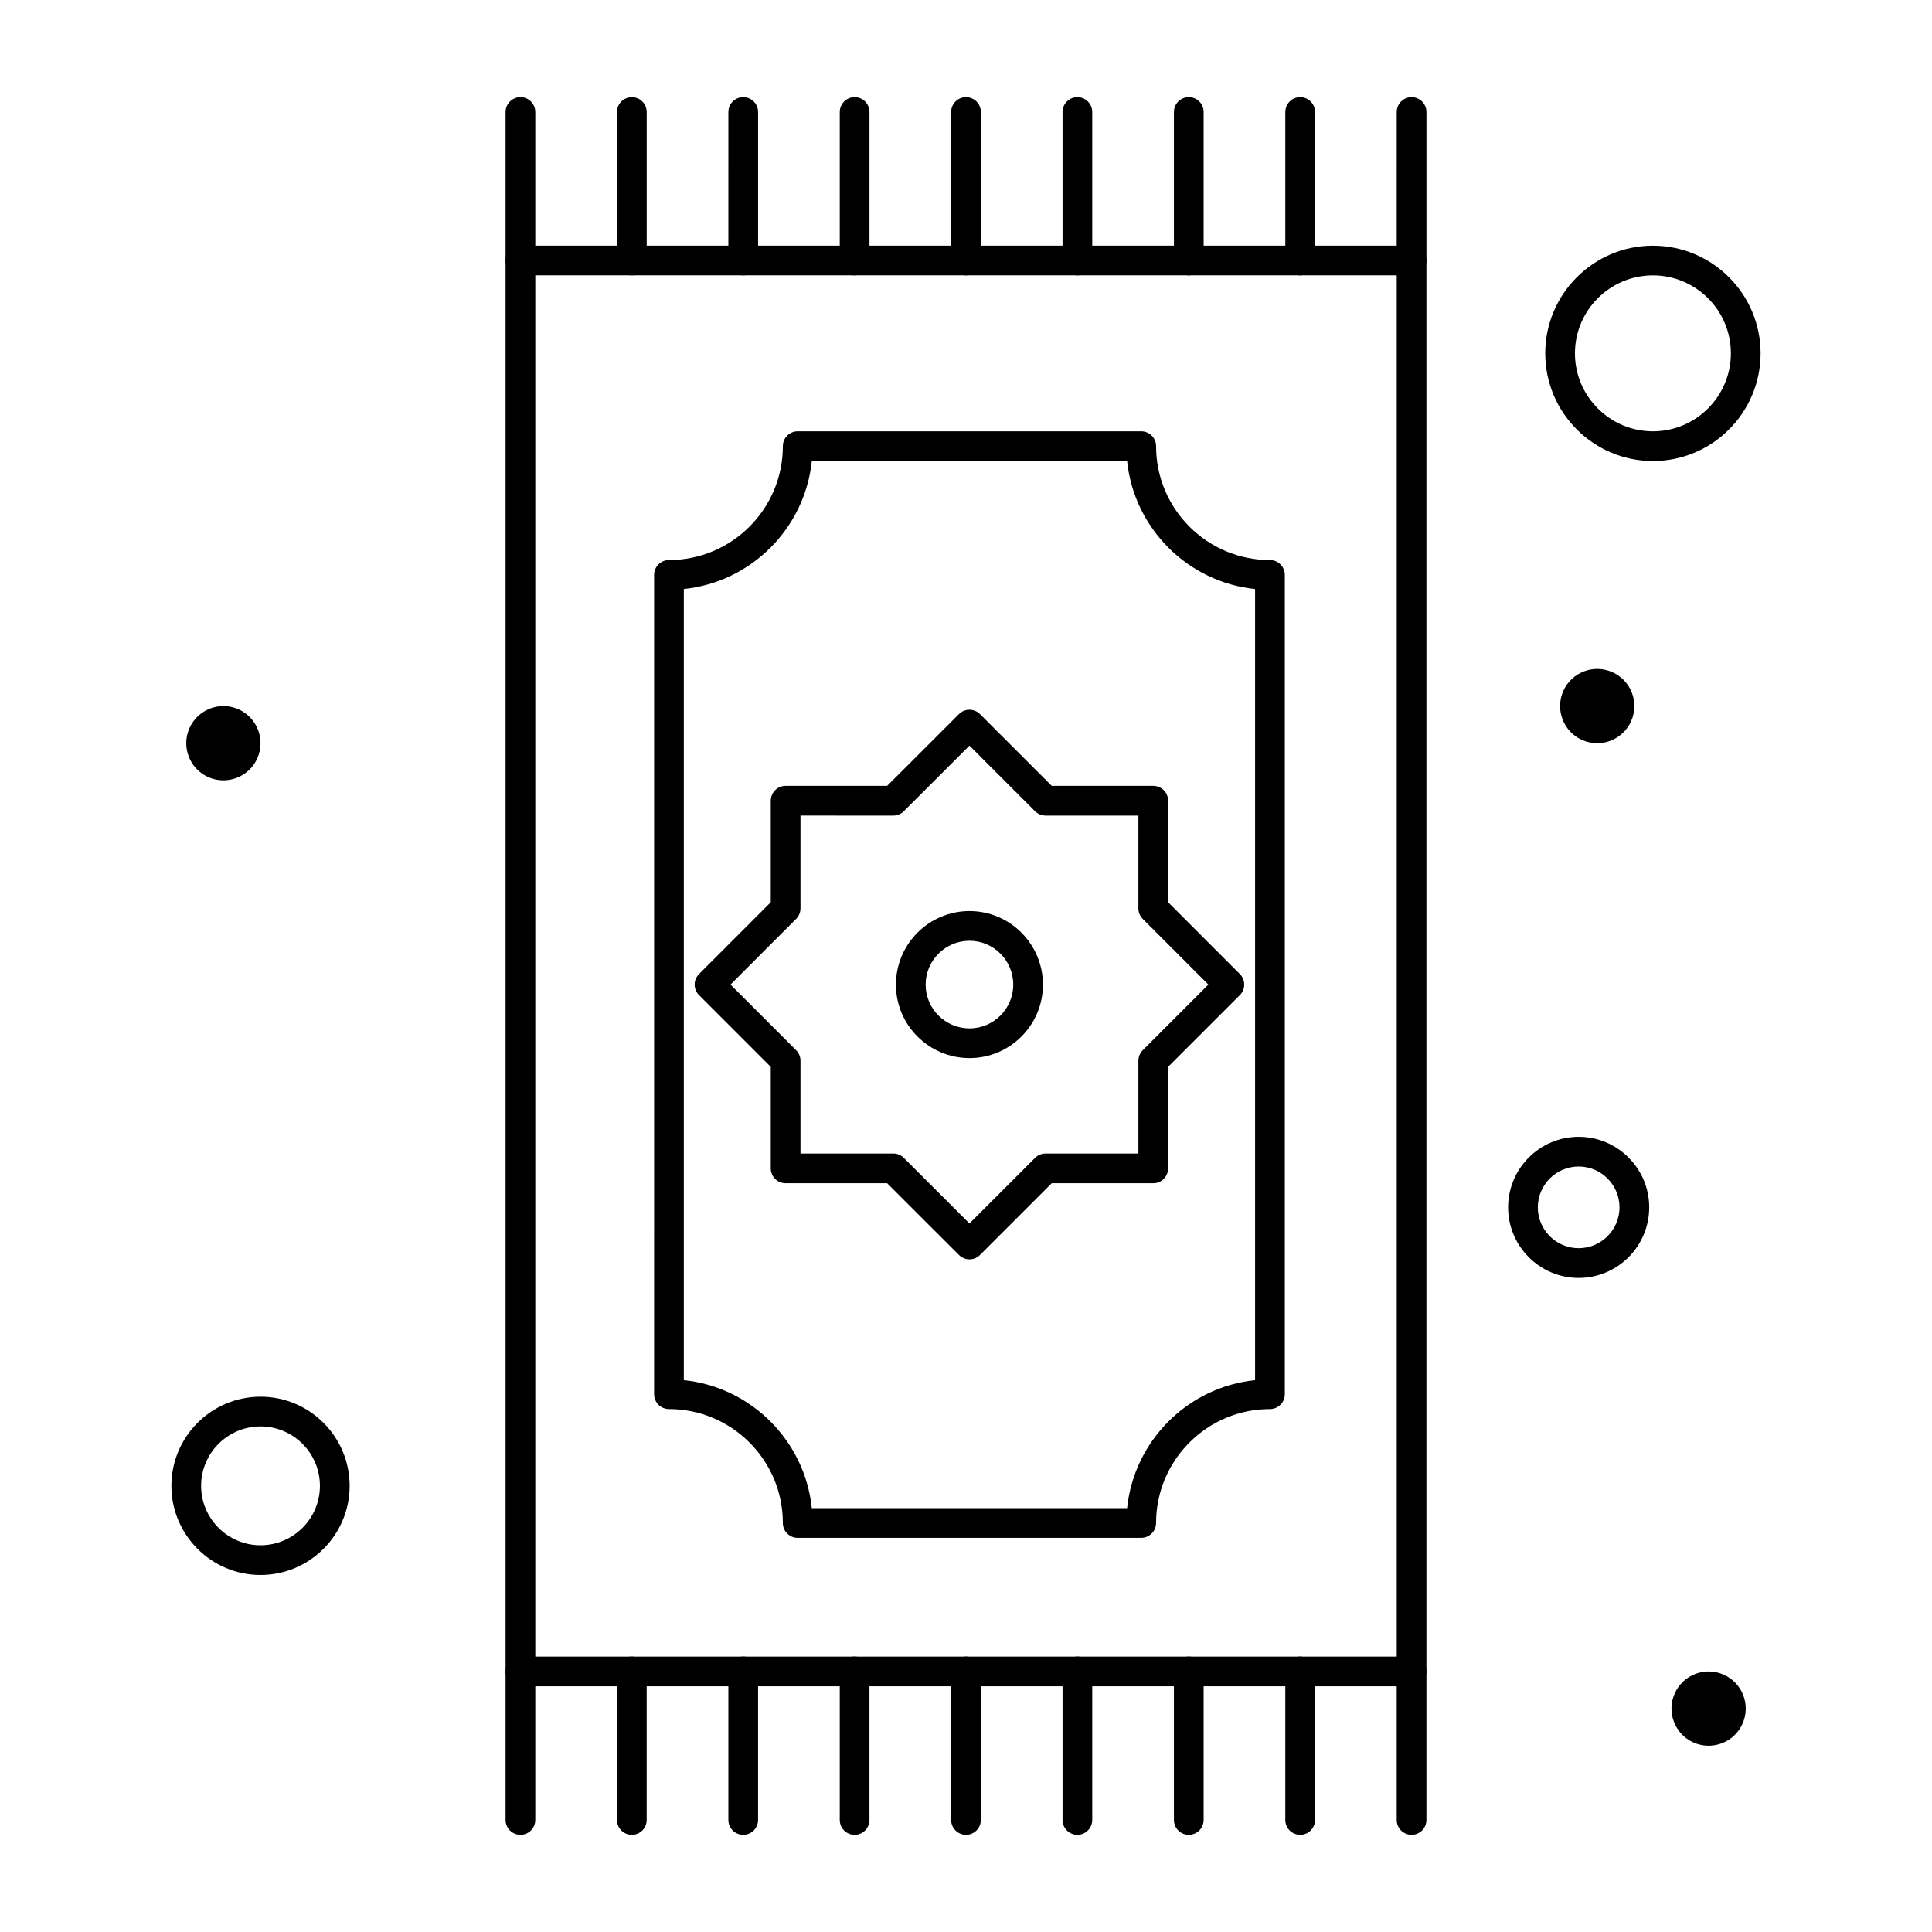 <?xml version="1.0" encoding="UTF-8"?>
<!-- Uploaded to: SVG Repo, www.svgrepo.com, Generator: SVG Repo Mixer Tools -->
<svg fill="#000000" width="800px" height="800px" version="1.1" viewBox="144 144 512 512" xmlns="http://www.w3.org/2000/svg">
 <g>
  <path d="m400.92 477.74c-1.008 0-2.012-0.383-2.781-1.152l-19.031-19.02h-26.91c-2.172 0-3.938-1.762-3.938-3.938v-26.906l-19.02-19.02c-1.535-1.535-1.535-4.027 0-5.566l19.02-19.035v-26.906c0-2.172 1.762-3.938 3.938-3.938h26.906l19.031-19.02c1.539-1.535 4.027-1.535 5.566 0l19.02 19.02h26.902c2.172 0 3.938 1.762 3.938 3.938v26.906l19.02 19.035c1.535 1.535 1.535 4.027 0 5.566l-19.02 19.02v26.906c0 2.172-1.762 3.938-3.938 3.938h-26.902l-19.02 19.02c-0.77 0.766-1.777 1.152-2.781 1.152zm-44.785-28.047h24.598c1.043 0 2.043 0.414 2.781 1.152l17.402 17.391 17.391-17.391c0.738-0.738 1.738-1.152 2.781-1.152h24.598v-24.598c0-1.043 0.414-2.043 1.152-2.781l17.391-17.391-17.391-17.402c-0.738-0.738-1.152-1.738-1.152-2.781v-24.598h-24.598c-1.043 0-2.043-0.414-2.781-1.152l-17.391-17.391-17.402 17.391c-0.738 0.738-1.738 1.152-2.781 1.152l-24.598-0.004v24.598c0 1.043-0.414 2.043-1.152 2.781l-17.391 17.402 17.391 17.391c0.738 0.738 1.152 1.738 1.152 2.781z"/>
  <path d="m400.93 424.4c-10.75 0-19.496-8.73-19.496-19.461 0-10.75 8.746-19.496 19.496-19.496 10.73 0 19.461 8.746 19.461 19.496 0.004 10.73-8.727 19.461-19.461 19.461zm0-31.086c-6.41 0-11.625 5.215-11.625 11.625 0 6.391 5.215 11.59 11.625 11.59 6.391 0 11.59-5.199 11.59-11.59 0-6.41-5.199-11.625-11.59-11.625z"/>
  <path d="m518.08 590.89h-236.16c-2.172 0-3.938-1.762-3.938-3.938v-373.92c0-2.172 1.762-3.938 3.938-3.938h236.16c2.172 0 3.938 1.762 3.938 3.938v373.92c0 2.172-1.762 3.934-3.938 3.934zm-232.22-7.871h228.29v-366.05h-228.29z"/>
  <path d="m518.08 216.97c-2.172 0-3.938-1.762-3.938-3.938l0.004-39.355c0-2.172 1.762-3.938 3.938-3.938 2.172 0 3.938 1.762 3.938 3.938v39.359c-0.004 2.172-1.766 3.934-3.941 3.934z"/>
  <path d="m488.56 216.97c-2.172 0-3.938-1.762-3.938-3.938v-39.355c0-2.172 1.762-3.938 3.938-3.938 2.172 0 3.938 1.762 3.938 3.938v39.359c0 2.172-1.762 3.934-3.938 3.934z"/>
  <path d="m459.04 216.97c-2.172 0-3.938-1.762-3.938-3.938v-39.355c0-2.172 1.762-3.938 3.938-3.938 2.172 0 3.938 1.762 3.938 3.938v39.359c0 2.172-1.766 3.934-3.938 3.934z"/>
  <path d="m429.52 216.97c-2.172 0-3.938-1.762-3.938-3.938v-39.355c0-2.172 1.762-3.938 3.938-3.938 2.172 0 3.938 1.762 3.938 3.938v39.359c-0.004 2.172-1.766 3.934-3.938 3.934z"/>
  <path d="m400 216.97c-2.172 0-3.938-1.762-3.938-3.938v-39.355c0-2.172 1.762-3.938 3.938-3.938 2.172 0 3.938 1.762 3.938 3.938v39.359c-0.004 2.172-1.766 3.934-3.938 3.934z"/>
  <path d="m370.48 216.97c-2.172 0-3.938-1.762-3.938-3.938l0.004-39.355c0-2.172 1.762-3.938 3.938-3.938 2.172 0 3.938 1.762 3.938 3.938v39.359c-0.004 2.172-1.766 3.934-3.941 3.934z"/>
  <path d="m340.96 216.97c-2.172 0-3.938-1.762-3.938-3.938l0.004-39.355c0-2.172 1.762-3.938 3.938-3.938 2.172 0 3.938 1.762 3.938 3.938v39.359c-0.004 2.172-1.766 3.934-3.941 3.934z"/>
  <path d="m311.44 216.97c-2.172 0-3.938-1.762-3.938-3.938l0.004-39.355c0-2.172 1.762-3.938 3.938-3.938 2.172 0 3.938 1.762 3.938 3.938v39.359c-0.004 2.172-1.766 3.934-3.941 3.934z"/>
  <path d="m281.92 216.97c-2.172 0-3.938-1.762-3.938-3.938v-39.355c0-2.172 1.762-3.938 3.938-3.938 2.172 0 3.938 1.762 3.938 3.938v39.359c0 2.172-1.762 3.934-3.938 3.934z"/>
  <path d="m518.08 630.25c-2.172 0-3.938-1.762-3.938-3.938v-39.359c0-2.172 1.762-3.938 3.938-3.938 2.172 0 3.938 1.762 3.938 3.938v39.359c0 2.176-1.762 3.938-3.938 3.938z"/>
  <path d="m488.56 630.25c-2.172 0-3.938-1.762-3.938-3.938v-39.359c0-2.172 1.762-3.938 3.938-3.938 2.172 0 3.938 1.762 3.938 3.938v39.359c0 2.176-1.762 3.938-3.938 3.938z"/>
  <path d="m459.04 630.25c-2.172 0-3.938-1.762-3.938-3.938v-39.359c0-2.172 1.762-3.938 3.938-3.938 2.172 0 3.938 1.762 3.938 3.938v39.359c0 2.176-1.766 3.938-3.938 3.938z"/>
  <path d="m429.52 630.25c-2.172 0-3.938-1.762-3.938-3.938v-39.359c0-2.172 1.762-3.938 3.938-3.938 2.172 0 3.938 1.762 3.938 3.938v39.359c-0.004 2.176-1.766 3.938-3.938 3.938z"/>
  <path d="m400 630.25c-2.172 0-3.938-1.762-3.938-3.938v-39.359c0-2.172 1.762-3.938 3.938-3.938 2.172 0 3.938 1.762 3.938 3.938v39.359c-0.004 2.176-1.766 3.938-3.938 3.938z"/>
  <path d="m370.48 630.25c-2.172 0-3.938-1.762-3.938-3.938v-39.359c0-2.172 1.762-3.938 3.938-3.938 2.172 0 3.938 1.762 3.938 3.938v39.359c0 2.176-1.762 3.938-3.938 3.938z"/>
  <path d="m340.96 630.25c-2.172 0-3.938-1.762-3.938-3.938v-39.359c0-2.172 1.762-3.938 3.938-3.938 2.172 0 3.938 1.762 3.938 3.938v39.359c0 2.176-1.762 3.938-3.938 3.938z"/>
  <path d="m311.44 630.25c-2.172 0-3.938-1.762-3.938-3.938v-39.359c0-2.172 1.762-3.938 3.938-3.938 2.172 0 3.938 1.762 3.938 3.938v39.359c0 2.176-1.762 3.938-3.938 3.938z"/>
  <path d="m281.92 630.25c-2.172 0-3.938-1.762-3.938-3.938v-39.359c0-2.172 1.762-3.938 3.938-3.938 2.172 0 3.938 1.762 3.938 3.938v39.359c0 2.176-1.762 3.938-3.938 3.938z"/>
  <path d="m446.43 551.54h-91.031c-2.172 0-3.938-1.762-3.938-3.938 0-16.641-13.539-30.18-30.18-30.18-2.172 0-3.938-1.762-3.938-3.938l0.004-217.13c0-2.172 1.762-3.938 3.938-3.938 16.641 0 30.18-13.539 30.18-30.18 0-2.172 1.762-3.938 3.938-3.938h91.031c2.172 0 3.938 1.762 3.938 3.938 0 16.641 13.539 30.18 30.18 30.18 2.172 0 3.938 1.762 3.938 3.938v217.13c0 2.172-1.762 3.938-3.938 3.938-16.641 0-30.18 13.539-30.18 30.18-0.004 2.176-1.77 3.938-3.941 3.938zm-87.297-7.871h83.562c1.844-17.844 16.07-32.07 33.914-33.914v-209.66c-17.844-1.844-32.07-16.07-33.914-33.914h-83.562c-1.844 17.844-16.07 32.07-33.914 33.914v209.66c17.844 1.844 32.07 16.07 33.914 33.914z"/>
  <path d="m213.04 561.38c-13.023 0-23.617-10.594-23.617-23.617 0-13.02 10.594-23.617 23.617-23.617 13.023 0 23.617 10.594 23.617 23.617-0.004 13.023-10.598 23.617-23.617 23.617zm0-39.359c-8.68 0-15.742 7.062-15.742 15.742 0 8.68 7.062 15.742 15.742 15.742 8.68 0 15.742-7.062 15.742-15.742 0-8.68-7.062-15.742-15.742-15.742z"/>
  <path d="m562.36 482.66c-10.309 0-18.695-8.387-18.695-18.695 0-10.309 8.387-18.695 18.695-18.695s18.695 8.387 18.695 18.695c0 10.309-8.387 18.695-18.695 18.695zm0-29.523c-5.969 0-10.824 4.856-10.824 10.824s4.856 10.824 10.824 10.824 10.824-4.856 10.824-10.824c0-5.965-4.856-10.824-10.824-10.824z"/>
  <path d="m582.04 266.18c-15.734 0-28.535-12.801-28.535-28.535s12.801-28.535 28.535-28.535c15.734 0 28.535 12.801 28.535 28.535s-12.801 28.535-28.535 28.535zm0-49.203c-11.395 0-20.664 9.27-20.664 20.664s9.27 20.664 20.664 20.664c11.395 0 20.664-9.27 20.664-20.664s-9.27-20.664-20.664-20.664z"/>
  <path d="m200.09 350.29c-5.156-1.719-7.941-7.293-6.223-12.445 1.719-5.156 7.293-7.941 12.445-6.223 5.156 1.719 7.941 7.293 6.223 12.445-1.719 5.156-7.289 7.941-12.445 6.223z"/>
  <path d="m593.69 606.13c-5.156-1.719-7.941-7.289-6.223-12.445s7.289-7.941 12.445-6.223 7.941 7.289 6.223 12.445-7.289 7.941-12.445 6.223z"/>
  <path d="m564.17 340.45c-5.156-1.719-7.941-7.293-6.223-12.445 1.719-5.156 7.289-7.941 12.445-6.223s7.941 7.293 6.223 12.445c-1.719 5.156-7.289 7.941-12.445 6.223z"/>
 </g>
</svg>